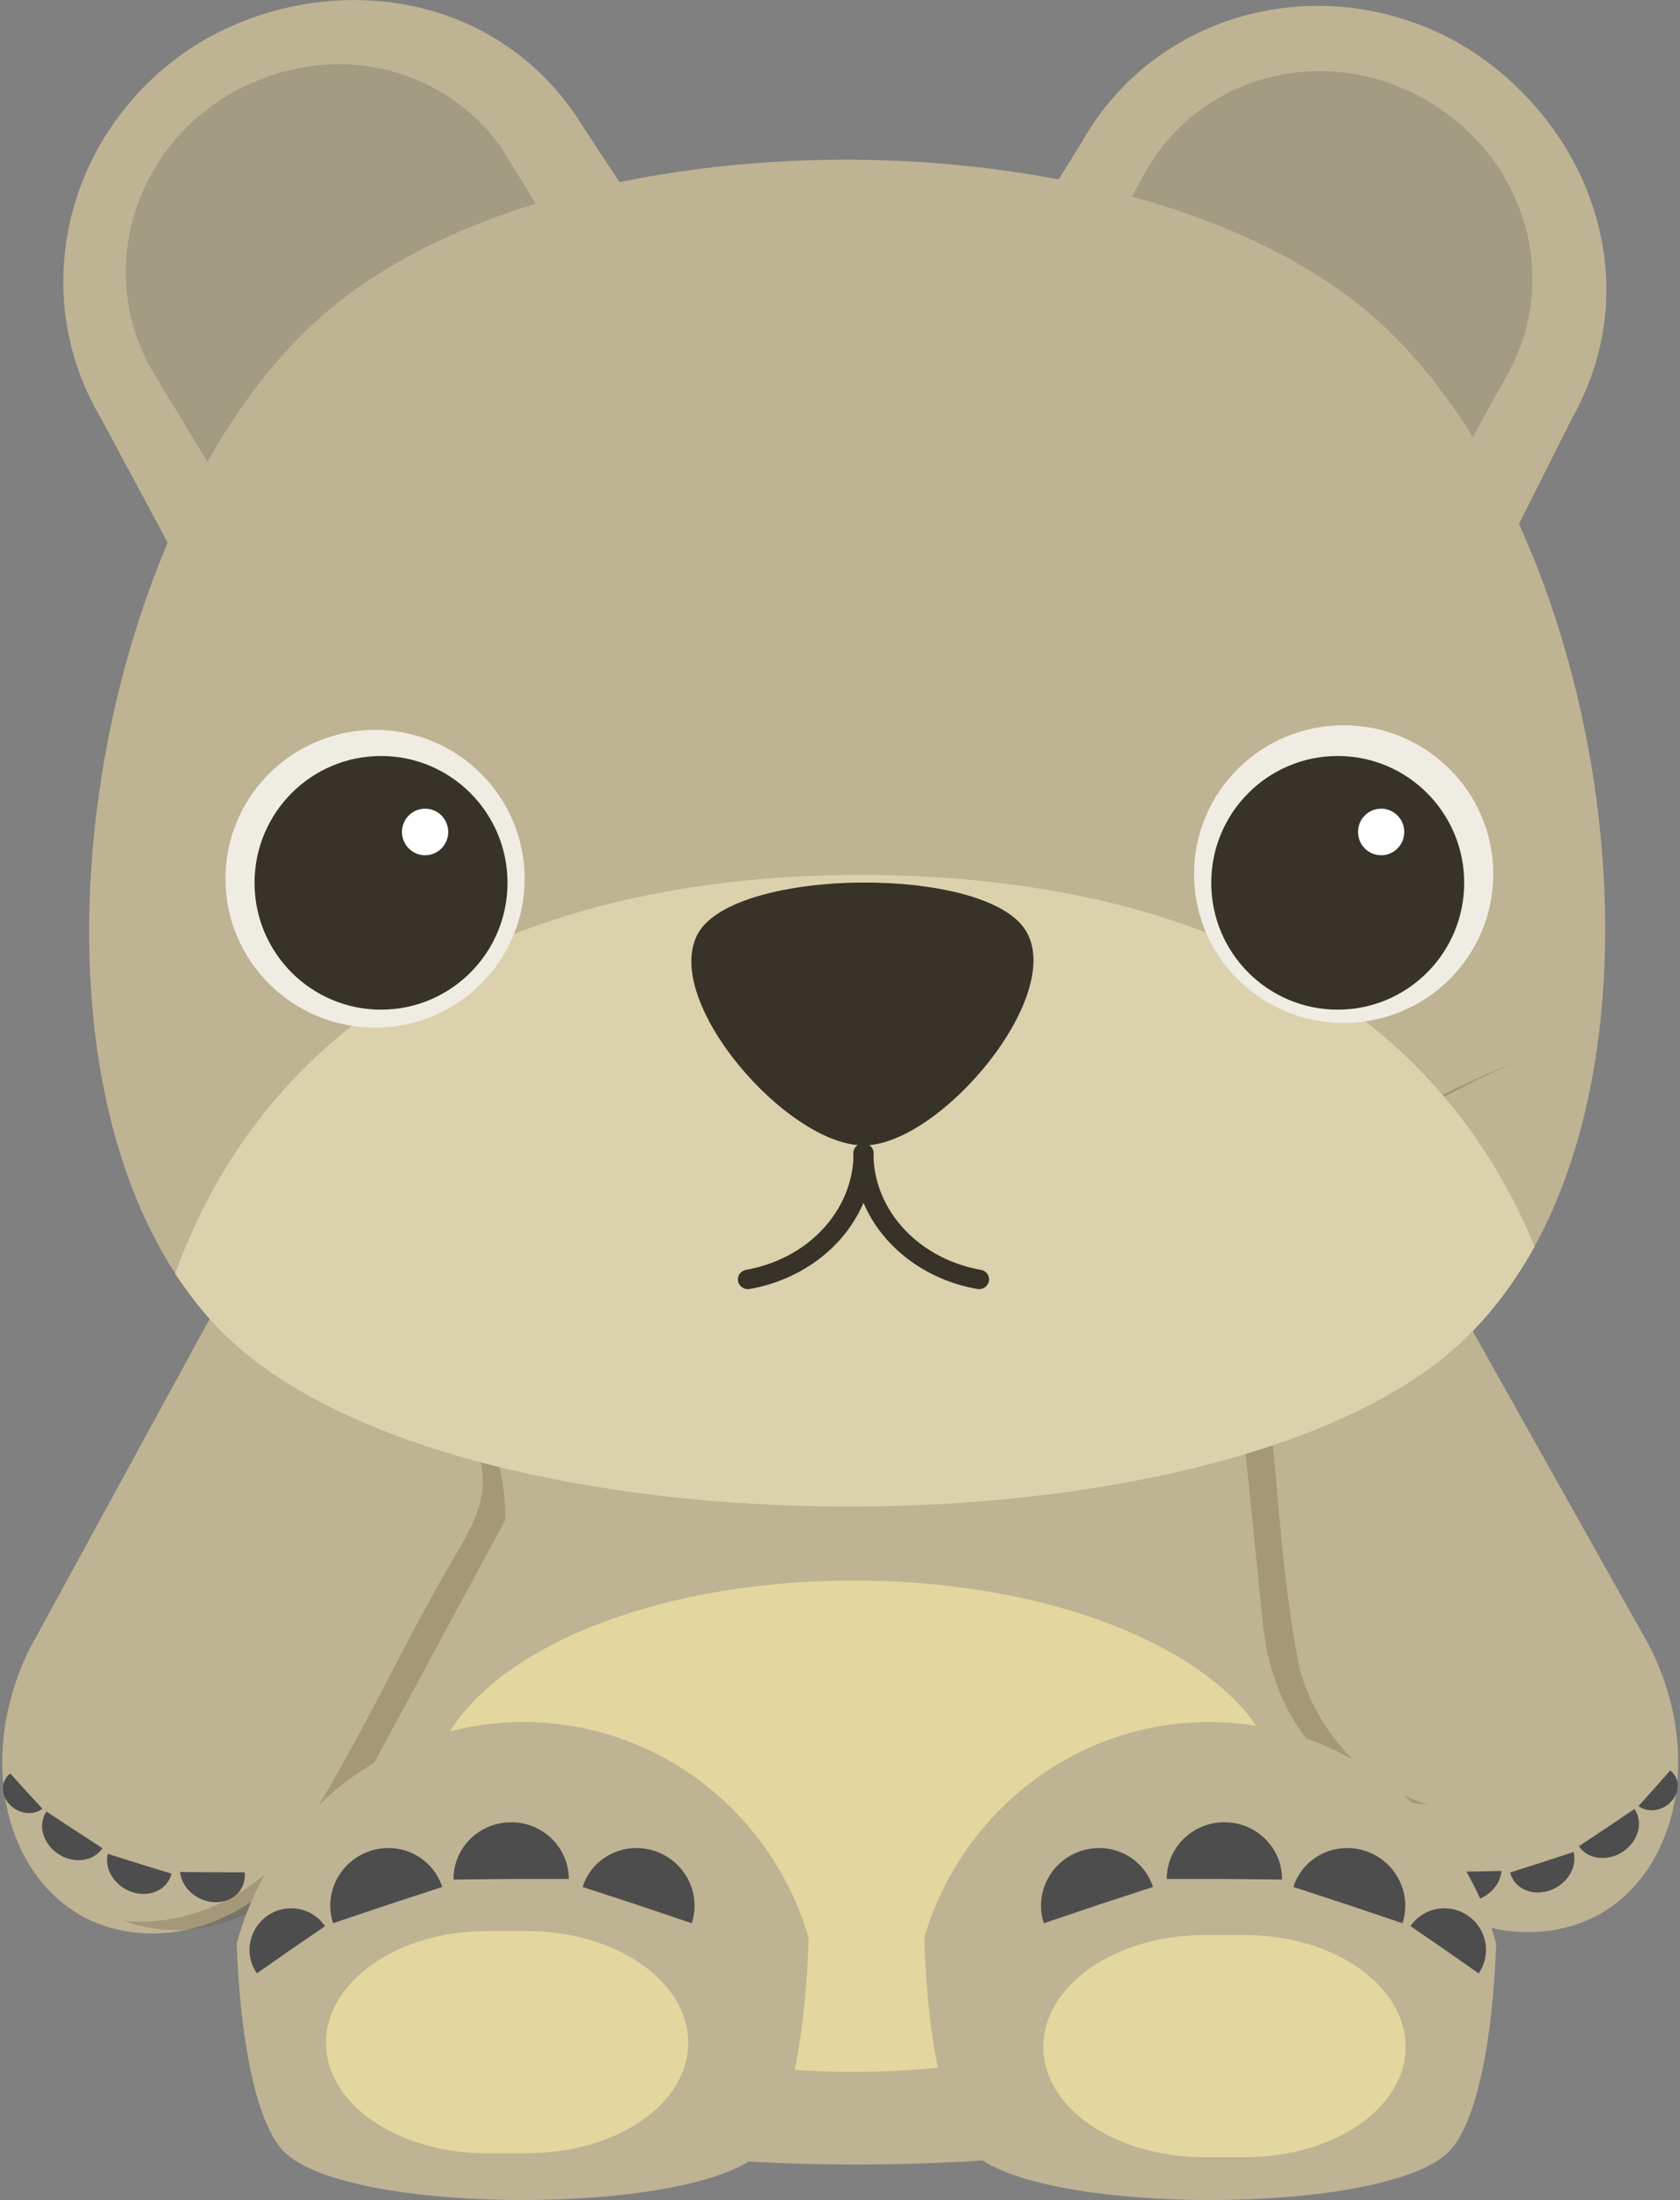 <?xml version="1.0" encoding="UTF-8" standalone="no"?>
<!-- Created with Inkscape (http://www.inkscape.org/) -->

<svg
     xmlns:dc="http://purl.org/dc/elements/1.1/"
     xmlns:cc="http://creativecommons.org/ns#"
     xmlns:rdf="http://www.w3.org/1999/02/22-rdf-syntax-ns#"
     xmlns:svg="http://www.w3.org/2000/svg"
     xmlns="http://www.w3.org/2000/svg"
     xmlns:sodipodi="http://sodipodi.sourceforge.net/DTD/sodipodi-0.dtd"
     xmlns:inkscape="http://www.inkscape.org/namespaces/inkscape"
     width="254.1"
     height="332.7"
     id="svg3323"
     version="1.1"
     inkscape:version="0.48.5 r10040"
     sodipodi:docname="bear.svg">
    <rect width="100%" height="100%" fill="#808080" stroke="none"/>
    <defs
         id="defs3325" />
    <sodipodi:namedview
         id="base"
         pagecolor="#ffffff"
         bordercolor="#666666"
         borderopacity="1.0"
         inkscape:pageopacity="0.0"
         inkscape:pageshadow="2"
         inkscape:zoom="2"
         inkscape:cx="-5.095"
         inkscape:cy="143.9"
         inkscape:document-units="px"
         inkscape:current-layer="layer1"
         showgrid="false"
         fit-margin-top="0"
         fit-margin-left="0"
         fit-margin-right="0"
         fit-margin-bottom="0"
         inkscape:window-width="1920"
         inkscape:window-height="1111"
         inkscape:window-x="0"
         inkscape:window-y="32"
         inkscape:window-maximized="1" />
    <g
         inkscape:label="Layer 1"
         inkscape:groupmode="layer"
         id="layer1"
         transform="translate(-175.4,-409)">
        <path
             inkscape:connector-curvature="0"
             style="fill:#beb393;fill-opacity:1;fill-rule:evenodd;stroke:none"
             d="M 206,415.2 C 185.8,427.3 179,452.7 190.7,472.3 L 221.5,529.7 C 241.2,511.5 274.5,492.1 300.3,483.9 L 263.8,428.5 C 251.1,407.4 225,404.2 206,415.2 z"
             id="rect2985-4-3"
             sodipodi:nodetypes="cccccc" />
        <path
             inkscape:connector-curvature="0"
             style="fill:#a39b82;fill-opacity:1;fill-rule:evenodd;stroke:none"
             d="M 209.9,423.4 C 195,432.3 190,451.1 198.7,465.5 L 218,497.4 C 233.7,485.3 253.9,473.6 272.2,465.9 L 252.4,433.2 C 247.3,424.6 238.5,419.6 229.1,418.8 222.7,418.3 216,419.8 209.9,423.4 z"
             id="rect2985-4-3-7" />
        <path
             sodipodi:nodetypes="cccccc"
             id="path3862"
             d="M 396,415.5 C 375.5,404 350,410.7 338.9,430.7 L 304.5,485.9 C 330,493.9 363.5,513.1 383.4,531.5 L 413.2,472.2 C 425.2,450.8 415,426.5 396,415.5 z"
             style="fill:#beb393;fill-opacity:1;fill-rule:evenodd;stroke:none"
             inkscape:connector-curvature="0" />
        <path
             id="path3864"
             d="M 390.7,423.9 C 375.5,415.4 356.8,420.4 348.6,435.1 L 330.5,467.7 C 348.9,475.3 369.1,487 384.9,499.1 L 403.4,465.6 C 408.3,456.9 408.3,446.7 404.2,438.2 401.5,432.4 396.9,427.4 390.7,423.9 z"
             style="fill:#a39b82;fill-opacity:1;fill-rule:evenodd;stroke:none"
             inkscape:connector-curvature="0" />
        <path
             style="fill:#beb393;fill-opacity:1;fill-rule:evenodd;stroke:none"
             d="M 396.5,611.9 C 360.8,645.3 245.6,645.1 210,611.4 174.7,577.7 186.9,491.6 222.6,458.1 258.3,424.6 349.5,424.9 385,458.6 420.5,492.3 432.3,578.3 396.5,611.9 z"
             id="path3755"
             inkscape:connector-curvature="0"
             sodipodi:nodetypes="ccccc" />
        <path
             style="fill:#beb393;fill-opacity:1;stroke:none"
             d="M 365.1,726.4 C 348.9,739.6 261,739.6 244.8,726.4 228.7,713.2 213.7,657.5 244.8,628.2 284.5,590.2 330.9,587.4 365.1,628.2 390.3,660.4 381.3,713.2 365.1,726.4 z"
             id="path3011"
             inkscape:connector-curvature="0"
             sodipodi:nodetypes="scccs" />
        <path
             style="fill:#e3d69e;fill-opacity:1;stroke:none"
             d="M 369.1,681 369.1,689.3 C 369.1,707.5 340.2,722.3 304.5,722.3 268.7,722.3 240.4,707.5 240.4,689.3 L 240.4,681 C 240.4,662.7 268.7,648 304.5,648 340.2,648 369.1,662.7 369.1,681 z"
             id="rect4242-2"
             inkscape:connector-curvature="0" />
        <g
             id="g4323"
             transform="matrix(0.992,-0.127,0.127,0.992,-59.14,64.68)">
            <g
                 id="g4299"
                 transform="matrix(-1.399,0.004,-0.13,1.283,349,-200.7)"
                 inkscape:transform-center-y="44.66"
                 inkscape:transform-center-x="-1.346">
                <path
                     sodipodi:nodetypes="cccccc"
                     id="path4301"
                     d="M -95.1,693.9 C -104.1,689.9 -107,676.2 -101.4,663.1 L -73.8,603.5 C -64.9,611.2 -51.7,625.4 -51.6,640.8 L -68.7,678.1 C -74.7,692 -86.6,697.5 -95.1,693.9 z"
                     style="fill:#beb393;fill-opacity:1;fill-rule:evenodd;stroke:none"
                     inkscape:connector-curvature="0" />
                <g
                     transform="matrix(0.399,0.08,0.08,-0.399,-246.4,948)"
                     style="fill:#4d4d4d"
                     id="g4303">
                    <path
                         sodipodi:type="arc"
                         style="fill:#4d4d4d;fill-opacity:1;stroke:none"
                         id="path4305"
                         sodipodi:cx="-359.2"
                         sodipodi:cy="21.52"
                         sodipodi:rx="95.83"
                         sodipodi:ry="74.58"
                         d="M -263.4,21.52 C -263.4,62.71 -306.3,96.1 -359.2,96.1 -412.1,96.1 -455,62.71 -455,21.52 -455,21.29 -455,21.05 -455,20.82 L -359.2,21.52 z"
                         transform="matrix(0.091,0,0,-0.115,285.4,707.6)"
                         sodipodi:start="0"
                         sodipodi:end="3.151" />
                    <path
                         sodipodi:type="arc"
                         style="fill:#4d4d4d;fill-opacity:1;stroke:none"
                         id="path4307"
                         sodipodi:cx="-359.2"
                         sodipodi:cy="21.52"
                         sodipodi:rx="95.83"
                         sodipodi:ry="74.58"
                         d="M -263.4,21.52 C -263.4,62.71 -306.3,96.1 -359.2,96.1 -412.1,96.1 -455,62.71 -455,21.52 -455,21.29 -455,21.05 -455,20.82 L -359.2,21.52 z"
                         transform="matrix(0.086,0.029,0.036,-0.109,301.9,721.8)"
                         sodipodi:start="0"
                         sodipodi:end="3.151" />
                    <path
                         sodipodi:type="arc"
                         style="fill:#4d4d4d;fill-opacity:1;stroke:none"
                         id="path4309"
                         sodipodi:cx="-359.2"
                         sodipodi:cy="21.52"
                         sodipodi:rx="95.83"
                         sodipodi:ry="74.58"
                         d="M -263.4,21.52 C -263.4,62.71 -306.3,96.1 -359.2,96.1 -412.1,96.1 -455,62.71 -455,21.52 -455,21.29 -455,21.05 -455,20.82 L -359.2,21.52 z"
                         transform="matrix(0.054,-0.037,-0.047,-0.069,239.8,704)"
                         sodipodi:start="0"
                         sodipodi:end="3.151" />
                    <path
                         sodipodi:end="3.151"
                         sodipodi:start="0"
                         transform="matrix(-0.086,0.029,-0.036,-0.109,203.9,721.8)"
                         d="M -263.4,21.52 C -263.4,62.71 -306.3,96.1 -359.2,96.1 -412.1,96.1 -455,62.71 -455,21.52 -455,21.29 -455,21.05 -455,20.82 L -359.2,21.52 z"
                         sodipodi:ry="74.58"
                         sodipodi:rx="95.83"
                         sodipodi:cy="21.52"
                         sodipodi:cx="-359.2"
                         id="path4311"
                         style="fill:#4d4d4d;fill-opacity:1;stroke:none"
                         sodipodi:type="arc" />
                </g>
            </g>
            <path
                 style="fill:#675c3e;fill-opacity:0.303;fill-rule:evenodd;stroke:none"
                 d="M 395.4,559.8 C 380.7,564.2 366.4,570.7 356.7,581.7 351.9,586.1 352.4,592.3 352.4,597.9 352.5,614.1 350.7,630.4 351.8,646.4 353,655.5 359,665.2 368.4,669.3 356.5,667.4 346.3,655.4 347.2,638 L 348.5,588 C 357.3,572.3 379.7,563.9 395.4,559.8 z"
                 id="path4313"
                 inkscape:connector-curvature="0" />
        </g>
        <g
             id="use4333"
             transform="matrix(-0.867,-0.498,-0.498,0.867,846.8,302.6)"
             inkscape:transform-center-x="28.07"
             inkscape:transform-center-y="15.96">
            <g
                 inkscape:transform-center-x="20.19"
                 inkscape:transform-center-y="44.13"
                 transform="matrix(-1.287,-0.548,-0.626,1.128,685.8,-163)"
                 id="g4337">
                <path
                     inkscape:connector-curvature="0"
                     style="fill:#beb393;fill-opacity:1;fill-rule:evenodd;stroke:none"
                     d="M -95.1,693.9 C -104.1,689.9 -107,676.2 -101.4,663.1 L -73.8,603.5 C -64.9,611.2 -51.7,625.4 -51.6,640.8 L -68.7,678.1 C -74.7,692 -86.6,697.5 -95.1,693.9 z"
                     id="path4339"
                     sodipodi:nodetypes="cccccc" />
                <g
                     id="g4341"
                     style="fill:#4d4d4d"
                     transform="matrix(0.399,0.08,0.08,-0.399,-246.4,948)">
                    <path
                         sodipodi:end="3.151"
                         sodipodi:start="0"
                         transform="matrix(0.091,0,0,-0.115,285.4,707.6)"
                         d="M -263.4,21.52 C -263.4,62.71 -306.3,96.1 -359.2,96.1 -412.1,96.1 -455,62.71 -455,21.52 -455,21.29 -455,21.05 -455,20.82 L -359.2,21.52 z"
                         sodipodi:ry="74.58"
                         sodipodi:rx="95.83"
                         sodipodi:cy="21.52"
                         sodipodi:cx="-359.2"
                         id="path4343"
                         style="fill:#4d4d4d;fill-opacity:1;stroke:none"
                         sodipodi:type="arc" />
                    <path
                         sodipodi:end="3.151"
                         sodipodi:start="0"
                         transform="matrix(0.086,0.029,0.036,-0.109,301.9,721.8)"
                         d="M -263.4,21.52 C -263.4,62.71 -306.3,96.1 -359.2,96.1 -412.1,96.1 -455,62.71 -455,21.52 -455,21.29 -455,21.05 -455,20.82 L -359.2,21.52 z"
                         sodipodi:ry="74.58"
                         sodipodi:rx="95.83"
                         sodipodi:cy="21.52"
                         sodipodi:cx="-359.2"
                         id="path4345"
                         style="fill:#4d4d4d;fill-opacity:1;stroke:none"
                         sodipodi:type="arc" />
                    <path
                         sodipodi:end="3.151"
                         sodipodi:start="0"
                         transform="matrix(0.054,-0.037,-0.047,-0.069,239.8,704)"
                         d="M -263.4,21.52 C -263.4,62.71 -306.3,96.1 -359.2,96.1 -412.1,96.1 -455,62.71 -455,21.52 -455,21.29 -455,21.05 -455,20.82 L -359.2,21.52 z"
                         sodipodi:ry="74.58"
                         sodipodi:rx="95.83"
                         sodipodi:cy="21.52"
                         sodipodi:cx="-359.2"
                         id="path4347"
                         style="fill:#4d4d4d;fill-opacity:1;stroke:none"
                         sodipodi:type="arc" />
                    <path
                         sodipodi:type="arc"
                         style="fill:#4d4d4d;fill-opacity:1;stroke:none"
                         id="path4349"
                         sodipodi:cx="-359.2"
                         sodipodi:cy="21.52"
                         sodipodi:rx="95.83"
                         sodipodi:ry="74.58"
                         d="M -263.4,21.52 C -263.4,62.71 -306.3,96.1 -359.2,96.1 -412.1,96.1 -455,62.71 -455,21.52 -455,21.29 -455,21.05 -455,20.82 L -359.2,21.52 z"
                         transform="matrix(-0.086,0.029,-0.036,-0.109,203.9,721.8)"
                         sodipodi:start="0"
                         sodipodi:end="3.151" />
                </g>
            </g>
            <path
                 inkscape:connector-curvature="0"
                 id="path4351"
                 d="M 395.4,559.8 C 380.7,564.2 366.4,570.7 356.7,581.7 351.9,586.1 352.4,592.3 352.4,597.9 352.5,614.1 350.7,630.4 351.8,646.4 353,655.5 359,665.2 368.4,669.3 356.5,667.4 346.3,655.4 347.2,638 L 348.5,588 C 357.3,572.3 379.7,563.9 395.4,559.8 z"
                 style="fill:#675c3e;fill-opacity:0.303;fill-rule:evenodd;stroke:none" />
        </g>
        <path
             style="fill:#dbd2ad;fill-opacity:1;stroke:none"
             d="M 305.5,541.3 C 257.8,541.3 217.1,559.4 201.9,601.6 204.3,605.2 206.9,608.5 210,611.4 245.6,645.1 360.9,645.3 396.5,611.9 400.9,607.7 404.5,602.9 407.5,597.5 391.1,557.5 351.7,541.3 305.5,541.3 z"
             id="path3886"
             inkscape:connector-curvature="0"
             sodipodi:nodetypes="sccccs" />
        <path
             style="fill:#373328;fill-opacity:1;fill-rule:evenodd;stroke:none"
             inkscape:transform-center-x="0.2789"
             inkscape:transform-center-y="10.78"
             d="M 330.6,549.8 C 324.7,539.8 286.7,540.1 281,550.1 275.3,560.2 294.5,582.3 306.1,582.2 317.6,582.1 336.5,559.7 330.6,549.8 z"
             id="path3867"
             inkscape:connector-curvature="0"
             sodipodi:nodetypes="sccs" />
        <path
             sodipodi:type="arc"
             style="fill:none;stroke:#373328;stroke-width:32.02;stroke-linecap:round;stroke-linejoin:round;stroke-miterlimit:4;stroke-opacity:1;stroke-dasharray:none"
             id="path3869"
             sodipodi:cx="-520"
             sodipodi:cy="-221.9"
             sodipodi:rx="228.6"
             sodipodi:ry="211.4"
             d="M -291.4,-221.9 A 228.6,211.4 0 0 1 -475.5,-14.54"
             sodipodi:start="0"
             sodipodi:end="1.375"
             sodipodi:open="true"
             transform="matrix(0.095,0,0,0.092,333.7,603.8)" />
        <path
             sodipodi:open="true"
             sodipodi:end="1.375"
             sodipodi:start="0"
             d="M -291.4,-221.9 A 228.6,211.4 0 0 1 -475.5,-14.54"
             sodipodi:ry="211.4"
             sodipodi:rx="228.6"
             sodipodi:cy="-221.9"
             sodipodi:cx="-520"
             id="use3871"
             style="fill:none;stroke:#373328;stroke-width:32.02;stroke-linecap:round;stroke-linejoin:round;stroke-miterlimit:4;stroke-opacity:1;stroke-dasharray:none"
             sodipodi:type="arc"
             transform="matrix(-0.095,0,0,0.092,278.3,603.8)" />
        <g
             id="g4460"
             transform="translate(2,4)">
            <path
                 transform="matrix(0.11,0,0,0.115,284.5,604.3)"
                 d="M -288.6,-577.6 C -288.6,-469.5 -380.7,-381.9 -494.3,-381.9 -607.9,-381.9 -700,-469.5 -700,-577.6 -700,-685.7 -607.9,-773.3 -494.3,-773.3 -380.7,-773.3 -288.6,-685.7 -288.6,-577.6 z"
                 sodipodi:ry="195.7"
                 sodipodi:rx="205.7"
                 sodipodi:cy="-577.6"
                 sodipodi:cx="-494.3"
                 id="path3893"
                 style="fill:#efede3;fill-opacity:1;fill-rule:evenodd;stroke:none"
                 sodipodi:type="arc" />
            <path
                 transform="matrix(0.093,0,0,0.098,277,595.1)"
                 d="M -288.6,-577.6 C -288.6,-469.5 -380.7,-381.9 -494.3,-381.9 -607.9,-381.9 -700,-469.5 -700,-577.6 -700,-685.7 -607.9,-773.3 -494.3,-773.3 -380.7,-773.3 -288.6,-685.7 -288.6,-577.6 z"
                 sodipodi:ry="195.7"
                 sodipodi:rx="205.7"
                 sodipodi:cy="-577.6"
                 sodipodi:cx="-494.3"
                 id="path3893-0"
                 style="fill:#373328;fill-opacity:1;fill-rule:evenodd;stroke:none"
                 sodipodi:type="arc" />
            <path
                 transform="matrix(0.017,0,0,0.018,246.1,541.2)"
                 d="M -288.6,-577.6 C -288.6,-469.5 -380.7,-381.9 -494.3,-381.9 -607.9,-381.9 -700,-469.5 -700,-577.6 -700,-685.7 -607.9,-773.3 -494.3,-773.3 -380.7,-773.3 -288.6,-685.7 -288.6,-577.6 z"
                 sodipodi:ry="195.7"
                 sodipodi:rx="205.7"
                 sodipodi:cy="-577.6"
                 sodipodi:cx="-494.3"
                 id="path3893-1"
                 style="fill:#ffffff;fill-opacity:1;fill-rule:evenodd;stroke:none"
                 sodipodi:type="arc" />
        </g>
        <g
             id="g4455"
             transform="translate(0,4)">
            <path
                 transform="matrix(0.11,0,0,0.115,433,603.6)"
                 d="M -288.6,-577.6 C -288.6,-469.5 -380.7,-381.9 -494.3,-381.9 -607.9,-381.9 -700,-469.5 -700,-577.6 -700,-685.7 -607.9,-773.3 -494.3,-773.3 -380.7,-773.3 -288.6,-685.7 -288.6,-577.6 z"
                 sodipodi:ry="195.7"
                 sodipodi:rx="205.7"
                 sodipodi:cy="-577.6"
                 sodipodi:cx="-494.3"
                 id="path3893-8"
                 style="fill:#efede3;fill-opacity:1;fill-rule:evenodd;stroke:none"
                 sodipodi:type="arc" />
            <path
                 sodipodi:type="arc"
                 style="fill:#373328;fill-opacity:1;fill-rule:evenodd;stroke:none"
                 id="path3942"
                 sodipodi:cx="-494.3"
                 sodipodi:cy="-577.6"
                 sodipodi:rx="205.7"
                 sodipodi:ry="195.7"
                 d="M -288.6,-577.6 C -288.6,-469.5 -380.7,-381.9 -494.3,-381.9 -607.9,-381.9 -700,-469.5 -700,-577.6 -700,-685.7 -607.9,-773.3 -494.3,-773.3 -380.7,-773.3 -288.6,-685.7 -288.6,-577.6 z"
                 transform="matrix(0.093,0,0,0.098,423.7,595.1)" />
            <path
                 sodipodi:type="arc"
                 style="fill:#ffffff;fill-opacity:1;fill-rule:evenodd;stroke:none"
                 id="path3944"
                 sodipodi:cx="-494.3"
                 sodipodi:cy="-577.6"
                 sodipodi:rx="205.7"
                 sodipodi:ry="195.7"
                 d="M -288.6,-577.6 C -288.6,-469.5 -380.7,-381.9 -494.3,-381.9 -607.9,-381.9 -700,-469.5 -700,-577.6 -700,-685.7 -607.9,-773.3 -494.3,-773.3 -380.7,-773.3 -288.6,-685.7 -288.6,-577.6 z"
                 transform="matrix(0.017,0,0,0.018,392.7,541.2)" />
        </g>
        <g
             id="g4240"
             transform="translate(0,-20)">
            <path
                 id="path3011-6"
                 d="M 254.6,689.4 C 233.9,689.4 216.4,703.6 211.2,722.9 211.7,736.9 214,750 218.4,754.4 228.1,764.1 280.8,764.1 290.5,754.4 294.9,749.9 297.3,736.4 297.7,722 292.2,703.2 275,689.4 254.6,689.4 z"
                 style="fill:#beb393;fill-opacity:1;stroke:none"
                 inkscape:connector-curvature="0" />
            <path
                 inkscape:connector-curvature="0"
                 id="rect4242-7"
                 d="M 249,721 255.1,721 C 268.6,721 279.5,728.6 279.5,737.9 279.5,747.2 268.6,754.6 255.1,754.6 L 249,754.6 C 235.6,754.6 224.7,747.2 224.7,737.9 224.7,728.6 235.6,721 249,721 z"
                 style="fill:#e3d69e;fill-opacity:1;stroke:none" />
            <path
                 inkscape:connector-curvature="0"
                 style="fill:#beb393;fill-opacity:1;stroke:none"
                 d="M 358.3,689.4 C 379,689.4 396.5,703.6 401.7,722.9 401.2,736.9 398.9,750 394.5,754.4 384.8,764.1 332.1,764.1 322.4,754.4 318,749.9 315.6,736.4 315.2,722 320.7,703.2 337.9,689.4 358.3,689.4 z"
                 id="path3858" />
            <path
                 style="fill:#e3d69e;fill-opacity:1;stroke:none"
                 d="M 363.7,721.6 357.6,721.6 C 344.1,721.6 333.2,729.2 333.2,738.5 333.2,747.8 344.1,755.2 357.6,755.2 L 363.7,755.2 C 377.1,755.2 388,747.8 388,738.5 388,729.2 377.1,721.6 363.7,721.6 z"
                 id="path3860"
                 inkscape:connector-curvature="0" />
            <g
                 transform="translate(0,8)"
                 style="fill:#4d4d4d"
                 id="g4059">
                <path
                     sodipodi:type="arc"
                     style="fill:#4d4d4d;fill-opacity:1;stroke:none"
                     id="path3967-3-5"
                     sodipodi:cx="-359.2"
                     sodipodi:cy="21.52"
                     sodipodi:rx="95.83"
                     sodipodi:ry="74.58"
                     d="M -263.4,21.52 C -263.4,62.71 -306.3,96.1 -359.2,96.1 -412.1,96.1 -455,62.71 -455,21.52 -455,21.29 -455,21.05 -455,20.82 L -359.2,21.52 z"
                     transform="matrix(0.091,0,0,-0.115,285.4,707.6)"
                     sodipodi:start="0"
                     sodipodi:end="3.151" />
                <path
                     sodipodi:type="arc"
                     style="fill:#4d4d4d;fill-opacity:1;stroke:none"
                     id="path3967-3-5-2"
                     sodipodi:cx="-359.2"
                     sodipodi:cy="21.52"
                     sodipodi:rx="95.83"
                     sodipodi:ry="74.58"
                     d="M -263.4,21.52 C -263.4,62.71 -306.3,96.1 -359.2,96.1 -412.1,96.1 -455,62.71 -455,21.52 -455,21.29 -455,21.05 -455,20.82 L -359.2,21.52 z"
                     transform="matrix(0.086,0.029,0.036,-0.109,301.9,721.8)"
                     sodipodi:start="0"
                     sodipodi:end="3.151" />
                <path
                     sodipodi:type="arc"
                     style="fill:#4d4d4d;fill-opacity:1;stroke:none"
                     id="path3967-3-5-1"
                     sodipodi:cx="-359.2"
                     sodipodi:cy="21.52"
                     sodipodi:rx="95.83"
                     sodipodi:ry="74.58"
                     d="M -263.4,21.52 C -263.4,62.71 -306.3,96.1 -359.2,96.1 -412.1,96.1 -455,62.71 -455,21.52 -455,21.29 -455,21.05 -455,20.82 L -359.2,21.52 z"
                     transform="matrix(0.054,-0.037,-0.047,-0.069,239.8,704)"
                     sodipodi:start="0"
                     sodipodi:end="3.151" />
                <path
                     sodipodi:end="3.151"
                     sodipodi:start="0"
                     transform="matrix(-0.086,0.029,-0.036,-0.109,203.9,721.8)"
                     d="M -263.4,21.52 C -263.4,62.71 -306.3,96.1 -359.2,96.1 -412.1,96.1 -455,62.71 -455,21.52 -455,21.29 -455,21.05 -455,20.82 L -359.2,21.52 z"
                     sodipodi:ry="74.58"
                     sodipodi:rx="95.83"
                     sodipodi:cy="21.52"
                     sodipodi:cx="-359.2"
                     id="use4055"
                     style="fill:#4d4d4d;fill-opacity:1;stroke:none"
                     sodipodi:type="arc" />
            </g>
            <g
                 style="fill:#4d4d4d"
                 transform="matrix(-1,0,0,1,613.3,8)"
                 id="use4065">
                <path
                     sodipodi:end="3.151"
                     sodipodi:start="0"
                     transform="matrix(0.091,0,0,-0.115,285.4,707.6)"
                     d="M -263.4,21.52 C -263.4,62.71 -306.3,96.1 -359.2,96.1 -412.1,96.1 -455,62.71 -455,21.52 -455,21.29 -455,21.05 -455,20.82 L -359.2,21.52 z"
                     sodipodi:ry="74.58"
                     sodipodi:rx="95.83"
                     sodipodi:cy="21.52"
                     sodipodi:cx="-359.2"
                     id="path4069"
                     style="fill:#4d4d4d;fill-opacity:1;stroke:none"
                     sodipodi:type="arc" />
                <path
                     sodipodi:end="3.151"
                     sodipodi:start="0"
                     transform="matrix(0.086,0.029,0.036,-0.109,301.9,721.8)"
                     d="M -263.4,21.52 C -263.4,62.71 -306.3,96.1 -359.2,96.1 -412.1,96.1 -455,62.71 -455,21.52 -455,21.29 -455,21.05 -455,20.82 L -359.2,21.52 z"
                     sodipodi:ry="74.58"
                     sodipodi:rx="95.83"
                     sodipodi:cy="21.52"
                     sodipodi:cx="-359.2"
                     id="path4071"
                     style="fill:#4d4d4d;fill-opacity:1;stroke:none"
                     sodipodi:type="arc" />
                <path
                     sodipodi:end="3.151"
                     sodipodi:start="0"
                     transform="matrix(0.054,-0.037,-0.047,-0.069,239.8,704)"
                     d="M -263.4,21.52 C -263.4,62.71 -306.3,96.1 -359.2,96.1 -412.1,96.1 -455,62.71 -455,21.52 -455,21.29 -455,21.05 -455,20.82 L -359.2,21.52 z"
                     sodipodi:ry="74.58"
                     sodipodi:rx="95.83"
                     sodipodi:cy="21.52"
                     sodipodi:cx="-359.2"
                     id="path4073"
                     style="fill:#4d4d4d;fill-opacity:1;stroke:none"
                     sodipodi:type="arc" />
                <path
                     sodipodi:type="arc"
                     style="fill:#4d4d4d;fill-opacity:1;stroke:none"
                     id="path4075"
                     sodipodi:cx="-359.2"
                     sodipodi:cy="21.52"
                     sodipodi:rx="95.83"
                     sodipodi:ry="74.58"
                     d="M -263.4,21.52 C -263.4,62.71 -306.3,96.1 -359.2,96.1 -412.1,96.1 -455,62.71 -455,21.52 -455,21.29 -455,21.05 -455,20.82 L -359.2,21.52 z"
                     transform="matrix(-0.086,0.029,-0.036,-0.109,203.9,721.8)"
                     sodipodi:start="0"
                     sodipodi:end="3.151" />
            </g>
        </g>
    </g>
</svg>
